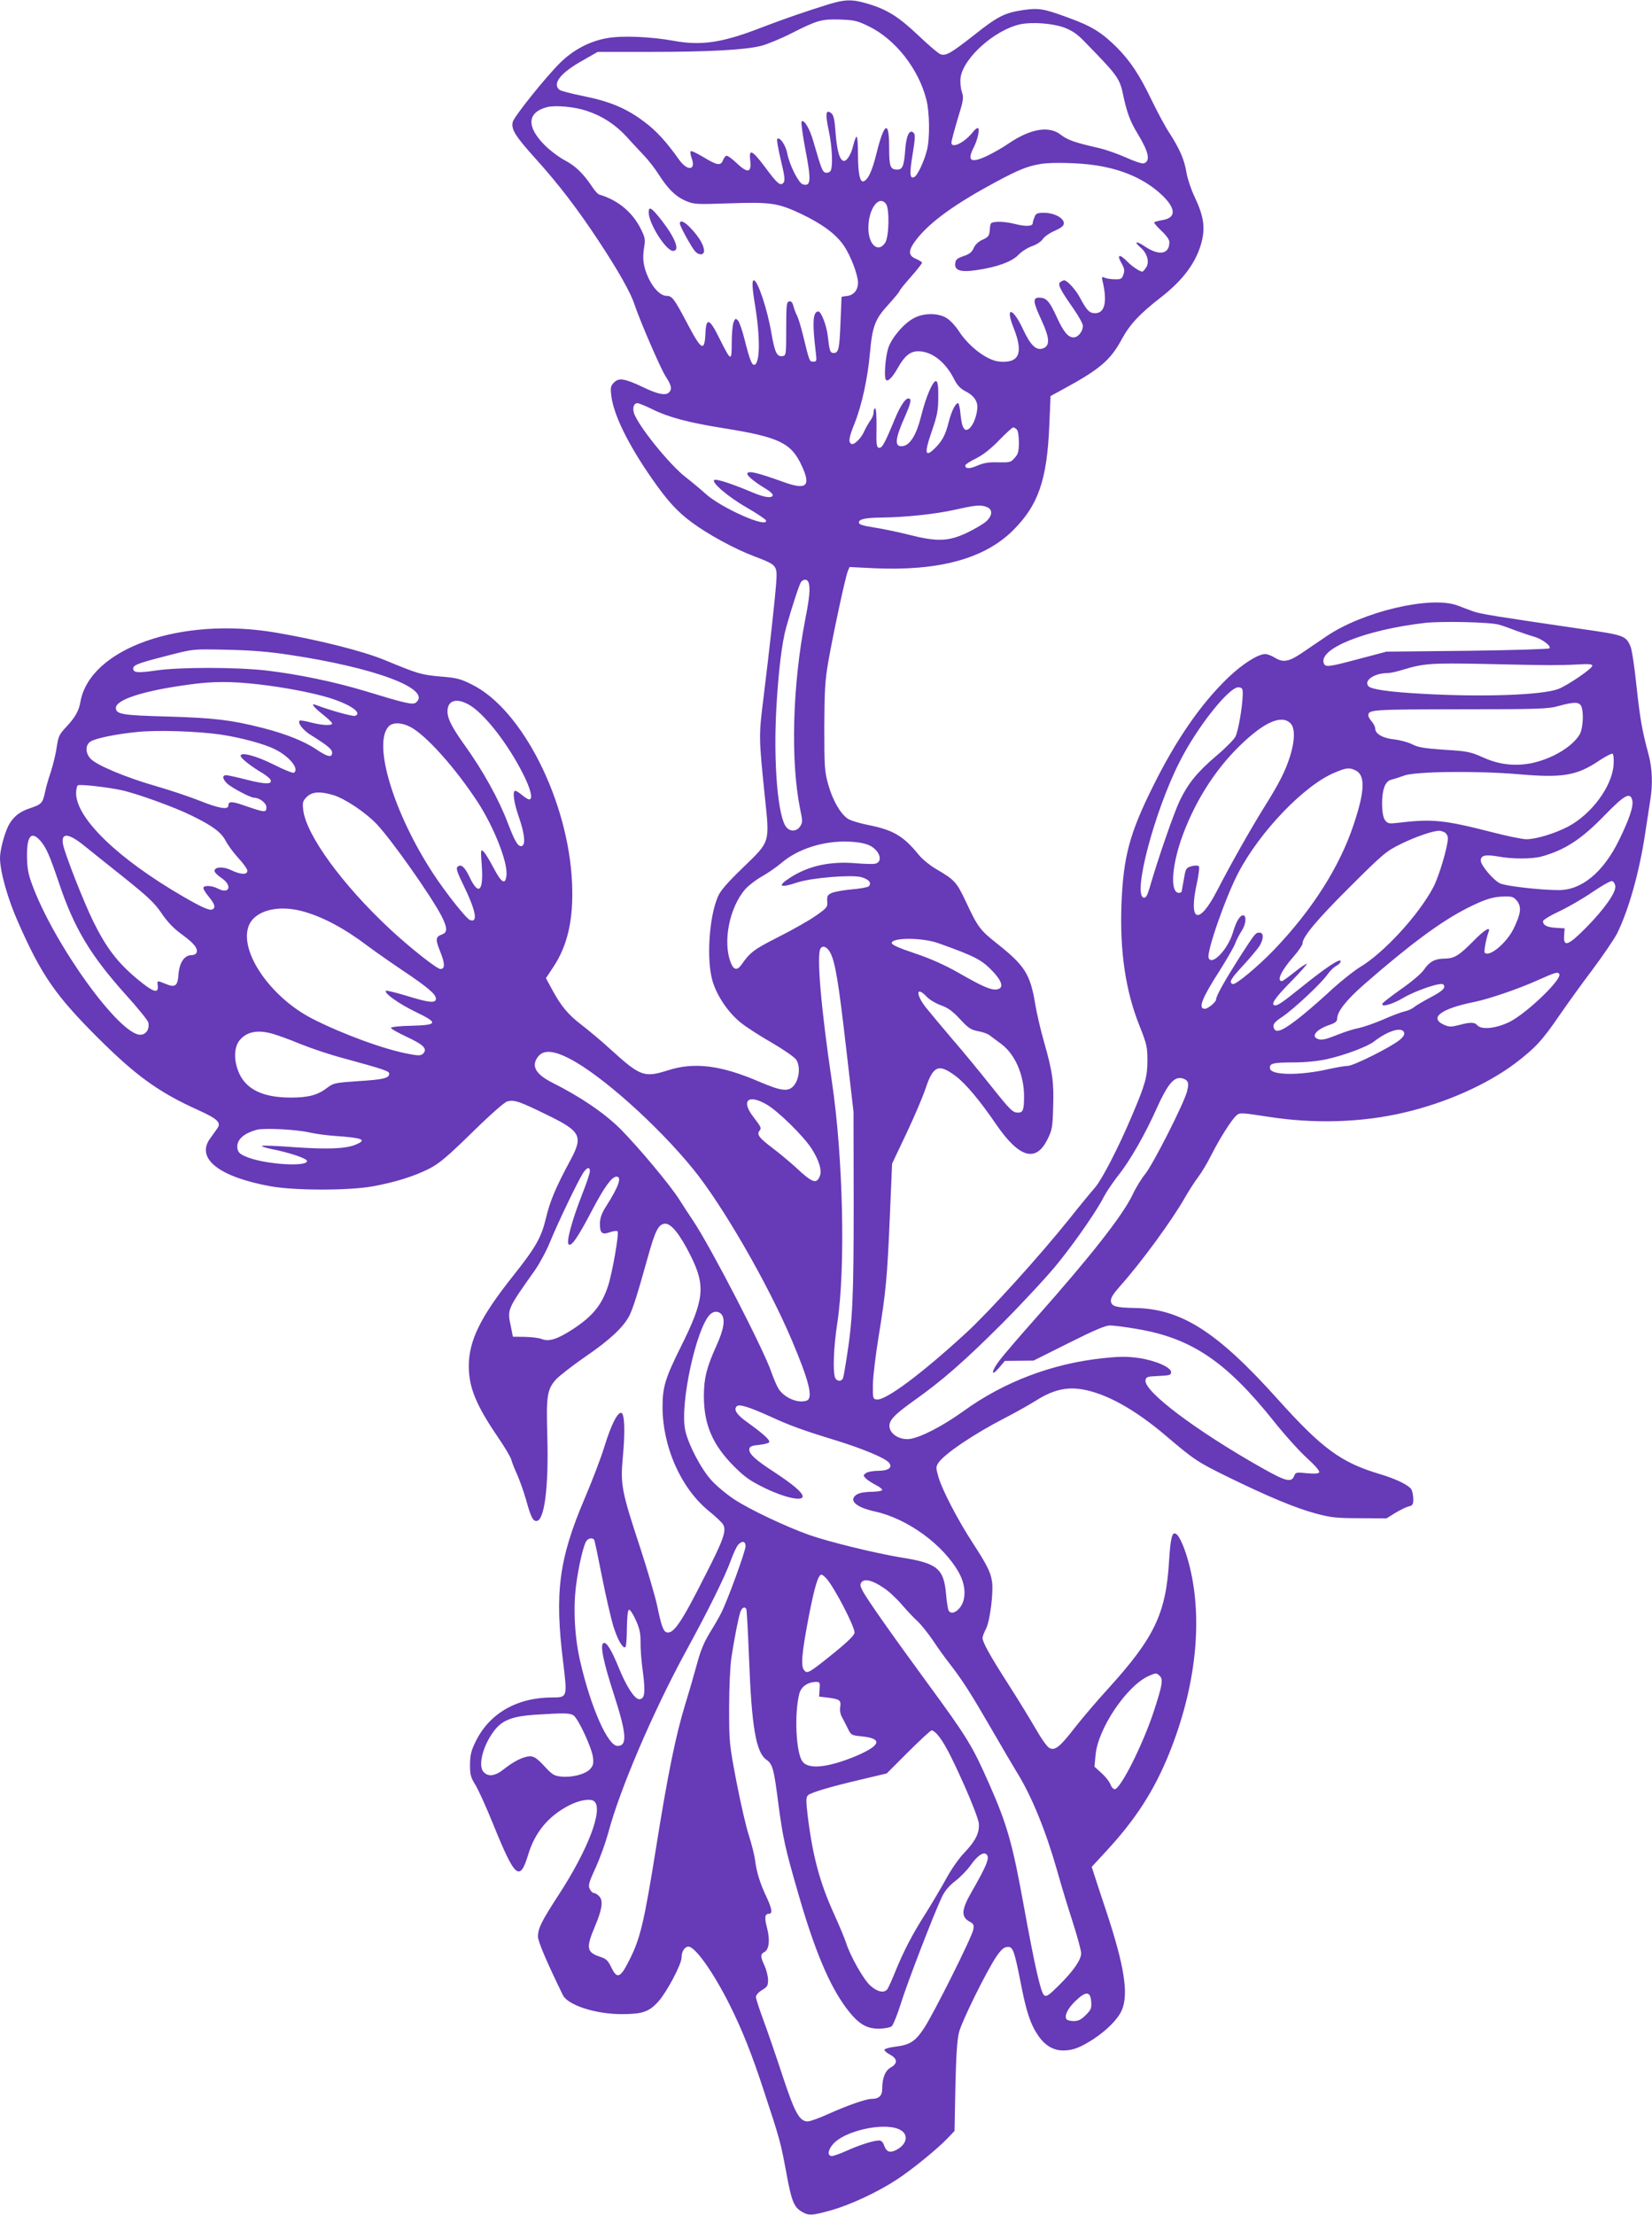 <?xml version="1.0" standalone="no"?>
<!DOCTYPE svg PUBLIC "-//W3C//DTD SVG 20010904//EN"
 "http://www.w3.org/TR/2001/REC-SVG-20010904/DTD/svg10.dtd">
<svg version="1.0" xmlns="http://www.w3.org/2000/svg"
 width="955pt" height="1280pt" viewBox="0 0 955 1280"
 preserveAspectRatio="xMidYMid meet">
<g transform="translate(0,1280) scale(0.1,-0.1)"
fill="#673ab7" stroke="none">
<path d="M4790 12775 c-135 -42 -263 -86 -390 -135 -224 -87 -345 -105 -505
-76 -130 24 -296 31 -383 16 -101 -17 -197 -67 -274 -143 -82 -81 -266 -310
-274 -342 -10 -42 14 -81 133 -213 132 -146 245 -294 366 -478 111 -168 182
-295 203 -358 33 -100 153 -377 183 -423 34 -52 38 -74 16 -93 -21 -17 -67 -7
-153 35 -100 47 -134 53 -162 25 -20 -20 -22 -29 -16 -78 13 -108 96 -279 234
-477 89 -128 146 -191 230 -253 94 -70 250 -155 362 -197 133 -51 134 -51 127
-155 -8 -104 -39 -384 -73 -660 -28 -224 -28 -227 7 -570 29 -275 33 -260
-127 -415 -90 -87 -130 -133 -144 -167 -52 -120 -67 -371 -30 -491 26 -85 91
-180 162 -237 31 -25 111 -77 178 -115 67 -39 131 -83 142 -98 25 -35 20 -106
-9 -146 -32 -43 -72 -39 -207 19 -219 94 -373 113 -523 65 -139 -44 -160 -37
-333 120 -52 48 -128 111 -168 142 -78 59 -120 110 -173 209 l-33 61 41 62
c84 125 119 277 110 486 -20 474 -287 1005 -579 1149 -66 33 -89 39 -179 46
-113 10 -131 15 -324 95 -129 53 -379 116 -630 159 -550 94 -1074 -91 -1130
-399 -9 -54 -30 -90 -82 -146 -40 -42 -46 -55 -55 -116 -5 -37 -21 -102 -34
-143 -14 -41 -29 -93 -33 -115 -14 -66 -20 -73 -85 -95 -65 -21 -102 -52 -129
-105 -23 -48 -47 -139 -47 -183 0 -79 45 -239 107 -377 133 -301 214 -418 457
-661 223 -222 353 -316 579 -418 117 -53 138 -74 112 -109 -8 -12 -27 -37 -40
-56 -85 -116 51 -223 351 -277 140 -25 451 -25 589 0 131 24 243 59 330 104
56 29 106 72 246 209 103 101 187 175 202 178 40 10 68 1 225 -76 199 -96 214
-124 142 -259 -87 -161 -121 -242 -144 -340 -27 -113 -58 -167 -191 -335 -187
-235 -255 -373 -255 -520 0 -122 42 -225 166 -407 41 -60 77 -120 80 -135 4
-15 20 -55 35 -88 14 -33 37 -96 49 -139 29 -104 40 -126 61 -126 46 0 71 193
63 485 -7 238 -2 275 51 334 19 20 94 79 168 130 141 96 221 171 255 237 21
42 49 130 107 339 42 151 61 189 97 193 36 4 87 -58 150 -184 88 -177 80 -254
-57 -529 -89 -179 -105 -231 -105 -345 0 -231 106 -470 266 -601 41 -33 79
-69 85 -81 19 -35 1 -87 -103 -290 -140 -278 -186 -345 -226 -331 -18 7 -30
41 -53 153 -11 52 -55 203 -98 335 -107 324 -115 365 -101 519 15 155 11 261
-10 261 -22 0 -57 -69 -96 -195 -19 -63 -71 -199 -115 -302 -148 -348 -174
-542 -123 -948 24 -199 24 -200 -64 -200 -203 0 -363 -92 -442 -254 -26 -52
-32 -77 -33 -133 0 -60 4 -74 31 -118 17 -27 63 -129 102 -225 128 -316 155
-339 204 -176 40 129 116 220 235 282 59 31 125 42 146 24 54 -45 -35 -279
-205 -540 -100 -154 -120 -194 -120 -242 0 -28 50 -146 144 -338 28 -58 189
-110 339 -110 121 0 159 13 213 73 49 55 134 215 134 254 0 35 18 63 40 63 39
0 145 -150 238 -336 72 -144 129 -286 200 -504 90 -272 96 -296 127 -463 30
-166 44 -200 87 -227 43 -26 60 -25 171 6 111 31 268 104 380 177 89 58 240
181 298 243 l37 39 5 255 c4 181 10 272 21 315 17 66 156 347 214 435 27 40
44 56 63 58 34 4 41 -13 79 -204 33 -172 57 -243 103 -310 39 -56 87 -84 143
-84 56 0 97 16 174 65 80 53 144 117 166 170 39 94 13 257 -91 570 -31 94 -63
189 -70 213 l-14 43 85 92 c171 185 276 349 363 564 155 384 196 772 117 1085
-24 95 -56 170 -77 183 -23 15 -32 -19 -41 -159 -18 -301 -85 -441 -351 -734
-65 -71 -150 -171 -190 -222 -88 -114 -117 -138 -149 -123 -14 6 -47 53 -82
114 -33 57 -104 173 -158 257 -104 162 -148 241 -148 266 0 9 9 32 20 53 23
45 45 216 34 277 -8 52 -31 96 -112 221 -83 127 -176 305 -197 379 -15 52 -15
59 -1 81 34 52 208 169 381 258 61 31 142 77 181 101 97 62 176 82 268 67 139
-23 305 -115 484 -267 166 -141 184 -153 357 -238 233 -114 395 -182 512 -213
85 -23 119 -27 253 -27 l155 -1 50 31 c28 17 62 34 78 38 23 5 27 11 27 42 0
19 -5 44 -10 55 -14 25 -87 61 -180 89 -227 67 -336 147 -594 434 -351 391
-558 523 -828 527 -107 2 -132 9 -136 39 -2 18 12 41 51 85 122 136 302 382
377 514 23 40 57 93 76 118 20 26 54 83 76 127 48 95 116 203 145 229 20 18
26 17 185 -7 266 -42 543 -33 784 24 242 56 479 162 642 284 117 89 157 132
259 281 42 61 126 178 188 260 62 83 126 177 143 210 67 136 128 351 162 575
11 74 25 163 30 196 15 93 12 181 -10 264 -39 145 -49 207 -70 398 -11 106
-26 207 -34 225 -26 63 -37 67 -283 102 -499 73 -588 87 -627 102 -23 8 -63
23 -91 34 -154 57 -547 -35 -758 -179 -40 -27 -103 -70 -140 -95 -77 -52 -109
-58 -159 -27 -18 11 -42 20 -54 20 -42 0 -131 -57 -213 -135 -158 -151 -303
-361 -436 -630 -135 -271 -171 -406 -182 -680 -10 -272 23 -501 105 -705 42
-106 45 -122 45 -200 0 -94 -13 -138 -89 -317 -78 -185 -174 -370 -213 -415
-21 -24 -89 -106 -150 -183 -174 -217 -464 -537 -596 -658 -259 -238 -466
-392 -517 -385 -22 3 -23 7 -22 88 1 47 16 171 33 275 42 258 50 341 65 695
l13 305 82 173 c45 95 95 212 111 260 45 135 76 147 176 72 57 -43 140 -142
234 -280 133 -193 229 -220 296 -83 26 52 29 70 32 184 5 145 -3 203 -53 379
-20 69 -42 165 -50 214 -29 175 -59 224 -219 351 -101 80 -113 96 -180 239
-57 121 -66 130 -180 197 -32 19 -75 54 -95 79 -88 108 -146 143 -291 172 -52
10 -106 27 -120 37 -43 30 -86 106 -111 193 -22 78 -24 99 -24 333 1 212 4
270 23 380 28 160 99 491 113 524 l10 24 142 -7 c374 -17 637 55 801 217 149
147 199 294 212 612 l7 166 66 36 c220 119 280 171 346 293 46 85 104 147 224
240 132 102 208 206 238 324 21 85 10 150 -41 258 -20 41 -41 104 -47 139 -12
75 -39 138 -98 229 -24 36 -69 120 -102 188 -72 150 -124 228 -203 308 -89 88
-146 123 -281 172 -144 53 -171 57 -266 43 -103 -16 -145 -38 -277 -143 -134
-105 -163 -122 -194 -112 -12 3 -69 52 -128 108 -115 109 -181 151 -296 185
-88 26 -129 25 -224 -4z m236 -129 c151 -75 284 -244 329 -421 19 -72 21 -223
4 -291 -16 -66 -56 -151 -75 -158 -25 -10 -27 20 -8 134 14 86 16 112 6 122
-24 24 -43 -14 -49 -98 -7 -92 -15 -114 -46 -114 -41 0 -47 17 -47 132 0 157
-29 141 -74 -42 -25 -100 -48 -149 -74 -158 -21 -7 -32 47 -32 154 0 57 -3
104 -8 104 -4 0 -13 -23 -20 -52 -11 -48 -35 -88 -53 -88 -23 0 -40 54 -48
155 -6 87 -12 111 -27 122 -30 22 -34 -4 -13 -102 20 -94 25 -210 10 -233 -5
-8 -17 -12 -27 -10 -19 3 -25 18 -73 184 -21 72 -53 125 -67 112 -4 -5 5 -70
19 -147 38 -195 36 -231 -13 -216 -24 8 -77 113 -89 179 -9 47 -43 97 -58 83
-4 -4 6 -59 21 -123 22 -89 25 -118 16 -129 -18 -22 -35 -9 -105 86 -77 103
-97 113 -88 41 8 -70 -14 -75 -76 -17 -26 25 -53 45 -60 45 -6 0 -16 -11 -21
-25 -13 -34 -33 -32 -112 16 -38 23 -72 39 -75 35 -4 -4 -1 -23 6 -42 25 -70
-26 -74 -74 -6 -73 103 -131 166 -199 217 -103 78 -198 118 -350 149 -71 14
-135 31 -142 37 -43 36 7 99 137 171 l84 48 300 0 c346 0 555 12 645 35 35 9
113 41 174 72 152 77 175 83 282 80 83 -3 99 -6 170 -41z m1128 -6 c44 -17 75
-38 115 -80 198 -203 204 -212 226 -319 20 -92 39 -144 80 -211 66 -109 77
-159 38 -174 -8 -4 -54 11 -102 33 -47 21 -120 47 -161 56 -137 31 -178 46
-216 75 -68 55 -176 37 -303 -49 -34 -24 -91 -56 -127 -73 -92 -43 -115 -28
-75 50 24 47 37 112 23 112 -6 0 -20 -12 -31 -27 -47 -58 -121 -94 -121 -57 0
8 16 69 36 136 34 110 36 123 24 158 -7 22 -10 57 -7 81 15 114 199 278 347
309 69 14 187 5 254 -20z m-2761 -481 c90 -30 165 -79 231 -151 31 -35 77 -83
100 -108 24 -25 60 -71 81 -104 56 -88 100 -131 157 -156 50 -21 59 -22 258
-15 234 8 277 2 409 -60 126 -60 205 -119 250 -186 40 -59 81 -169 81 -213 0
-41 -24 -71 -60 -76 l-35 -5 -6 -145 c-6 -157 -11 -180 -40 -180 -20 0 -24 11
-34 100 -7 60 -38 140 -54 140 -32 0 -36 -64 -15 -237 6 -49 5 -53 -14 -53
-23 0 -22 -2 -61 157 -11 45 -26 95 -34 110 -8 15 -17 41 -21 56 -5 20 -12 27
-24 25 -15 -3 -17 -20 -17 -158 0 -150 -1 -155 -21 -158 -33 -5 -45 20 -65
135 -23 136 -79 303 -101 303 -12 0 -10 -43 7 -145 30 -185 29 -332 -3 -343
-15 -5 -28 28 -58 147 -13 52 -30 101 -38 109 -14 14 -16 12 -26 -12 -5 -15
-10 -68 -10 -119 0 -109 -4 -107 -70 25 -58 119 -78 126 -82 31 -5 -108 -23
-98 -103 54 -77 146 -89 163 -121 163 -35 0 -78 43 -107 107 -29 66 -34 108
-23 176 7 41 5 55 -18 101 -49 100 -134 170 -243 202 -7 2 -25 22 -40 45 -52
77 -95 119 -157 152 -33 17 -86 57 -117 88 -107 107 -102 190 14 220 48 12
160 2 230 -22z m2938 -314 c163 -24 293 -83 390 -176 78 -76 78 -128 -1 -141
-23 -4 -45 -10 -48 -13 -3 -2 16 -24 41 -48 29 -27 47 -52 47 -66 0 -70 -58
-81 -139 -27 -53 36 -70 32 -26 -6 37 -32 51 -83 31 -113 -9 -14 -19 -25 -22
-25 -15 0 -62 32 -88 59 -43 45 -62 41 -34 -8 18 -32 21 -44 12 -68 -8 -25
-15 -28 -49 -27 -22 0 -49 4 -59 9 -17 7 -18 5 -12 -21 28 -118 13 -184 -43
-184 -33 0 -48 15 -87 88 -25 48 -75 102 -92 102 -4 0 -14 -4 -22 -10 -18 -11
-3 -42 75 -153 30 -43 55 -88 55 -100 0 -33 -28 -67 -54 -67 -32 0 -59 33
-100 124 -40 86 -57 105 -98 106 -39 0 -37 -24 13 -131 48 -105 50 -148 7
-163 -38 -13 -71 19 -113 109 -60 130 -107 138 -55 9 57 -144 33 -203 -80
-194 -72 5 -180 86 -240 181 -18 27 -48 59 -68 71 -49 30 -131 30 -188 0 -58
-30 -129 -113 -149 -173 -17 -52 -26 -172 -13 -185 12 -11 38 16 70 73 38 67
71 93 116 93 78 0 157 -61 207 -160 18 -36 36 -55 64 -70 47 -23 71 -55 71
-90 0 -42 -20 -100 -42 -122 -30 -30 -47 -6 -55 75 -3 37 -10 67 -14 67 -16 0
-38 -45 -55 -110 -18 -74 -39 -112 -83 -154 -54 -52 -58 -23 -15 100 32 93 38
122 38 198 1 63 -3 90 -12 93 -18 7 -60 -91 -88 -205 -26 -104 -63 -164 -104
-170 -51 -8 -48 38 12 172 29 66 36 92 28 100 -18 17 -52 -30 -89 -120 -57
-138 -72 -165 -90 -162 -14 3 -16 19 -14 116 1 64 -2 112 -8 112 -5 0 -9 -11
-9 -24 0 -13 -9 -34 -19 -47 -10 -14 -25 -40 -34 -59 -17 -42 -61 -85 -76 -75
-18 10 -13 39 20 120 41 103 76 264 88 405 14 154 29 196 107 280 35 39 64 74
64 78 0 4 29 41 65 81 36 41 65 78 65 82 0 5 -16 15 -35 23 -47 20 -46 50 5
115 80 101 222 203 456 329 136 73 187 93 264 105 61 10 223 6 311 -8z m-1210
-222 c22 -26 19 -191 -4 -226 -40 -61 -97 -12 -97 85 0 110 59 192 101 141z
m-1350 -1188 c89 -45 211 -78 414 -110 319 -51 389 -85 449 -215 55 -117 30
-143 -95 -99 -167 60 -219 72 -219 50 0 -12 47 -50 104 -84 26 -15 46 -33 43
-40 -6 -18 -48 -12 -119 18 -111 47 -199 76 -216 72 -30 -7 76 -99 188 -162
57 -33 105 -66 108 -72 16 -51 -261 72 -351 155 -29 26 -78 67 -109 91 -95 71
-287 310 -304 377 -8 31 1 54 21 54 8 0 47 -16 86 -35z m2107 -117 c7 -7 12
-39 12 -74 0 -52 -4 -68 -24 -90 -22 -26 -28 -27 -95 -26 -54 2 -84 -3 -121
-19 -46 -20 -70 -19 -70 1 0 6 28 24 63 41 41 21 86 56 133 105 40 41 76 74
81 74 5 0 14 -5 21 -12z m-174 -448 c37 -14 34 -51 -6 -86 -18 -15 -67 -43
-108 -63 -106 -50 -172 -53 -333 -12 -67 17 -160 36 -207 43 -62 10 -85 17
-85 28 0 20 36 28 135 29 138 2 308 20 420 45 120 27 149 30 184 16z m-1030
-436 c11 -29 6 -88 -19 -214 -74 -382 -86 -820 -29 -1098 14 -66 14 -75 0 -97
-19 -30 -56 -33 -79 -7 -50 55 -77 370 -59 690 12 212 32 379 57 467 34 121
76 249 86 262 15 18 36 17 43 -3z m3991 -244 c22 -6 67 -22 100 -35 33 -12 79
-28 102 -34 47 -13 103 -55 90 -68 -5 -4 -219 -11 -475 -14 l-467 -5 -159 -42
c-176 -47 -194 -49 -203 -26 -33 85 239 194 583 234 100 11 376 5 429 -10z
m-6995 -174 c498 -74 828 -198 735 -276 -18 -15 -61 -5 -290 65 -178 54 -389
98 -575 120 -176 20 -507 20 -639 0 -103 -15 -131 -13 -131 11 0 20 25 30 171
68 182 47 162 45 374 41 134 -3 239 -11 355 -29z m7285 -60 c44 0 118 1 165 4
62 4 85 2 85 -7 0 -17 -141 -113 -197 -135 -93 -35 -432 -47 -778 -28 -201 11
-304 26 -320 45 -27 33 36 75 111 75 15 0 56 9 91 20 118 36 164 39 468 33
162 -4 331 -7 375 -7z m-7460 -111 c148 -17 310 -48 405 -77 124 -38 197 -88
153 -105 -12 -5 -143 31 -230 64 -29 11 -9 -15 42 -55 30 -24 55 -47 55 -53 0
-14 -58 -11 -124 6 -33 9 -61 13 -64 10 -13 -12 20 -55 62 -81 98 -61 126 -84
126 -104 0 -30 -26 -25 -91 19 -71 48 -180 91 -314 125 -182 46 -279 57 -545
65 -264 7 -300 13 -300 50 0 48 162 100 425 135 135 19 245 19 400 1z m5689
-60 c-2 -75 -26 -210 -42 -242 -9 -17 -57 -66 -107 -108 -114 -97 -165 -160
-214 -260 -34 -70 -126 -335 -176 -508 -13 -44 -21 -57 -33 -55 -66 13 60 495
206 783 101 202 291 441 344 433 20 -3 23 -9 22 -43z m-4458 -67 c87 -59 213
-223 296 -387 46 -90 61 -151 37 -151 -6 0 -24 11 -41 25 -16 14 -34 25 -39
25 -18 0 -9 -68 21 -153 35 -102 40 -167 12 -167 -20 0 -38 33 -77 135 -50
133 -145 305 -250 450 -71 100 -97 149 -98 191 -2 71 59 85 139 32z m6414 3
c17 -33 12 -132 -9 -167 -44 -72 -162 -141 -280 -165 -96 -18 -184 -8 -276 33
-74 33 -91 37 -225 45 -116 8 -153 14 -187 32 -24 12 -70 24 -103 28 -65 6
-110 32 -110 62 0 10 -9 28 -20 41 -11 13 -20 28 -20 35 0 34 18 35 530 36
458 0 511 2 570 19 87 24 117 24 130 1z m-1680 -101 c27 -27 26 -97 -1 -186
-27 -88 -64 -161 -154 -304 -77 -124 -193 -329 -268 -475 -107 -207 -168 -186
-118 41 11 51 16 93 11 98 -6 5 -22 5 -42 0 -31 -9 -34 -13 -44 -74 -7 -36
-12 -68 -13 -72 -1 -5 -8 -8 -16 -8 -48 0 -44 136 10 299 72 212 194 409 346
555 138 134 238 177 289 126z m-5090 -20 c91 -46 261 -236 392 -436 92 -142
172 -342 166 -419 -5 -62 -28 -50 -74 38 -22 42 -48 85 -58 95 -17 16 -18 13
-11 -80 11 -149 -18 -177 -70 -68 -27 57 -47 76 -66 64 -15 -9 -11 -25 30
-109 72 -148 86 -220 38 -202 -22 8 -139 156 -212 267 -228 348 -351 750 -259
851 22 25 74 25 124 -1z m-1095 -45 c119 -18 256 -55 316 -86 84 -42 141 -114
108 -135 -6 -3 -57 17 -114 46 -106 54 -203 78 -193 49 5 -15 62 -60 127 -98
22 -14 43 -31 45 -38 11 -27 -30 -26 -134 0 -58 15 -113 27 -122 27 -25 0 -22
-22 5 -48 25 -24 135 -82 155 -82 32 0 72 -31 72 -55 0 -32 -8 -31 -114 5 -87
31 -106 31 -106 4 0 -25 -55 -16 -162 27 -57 23 -171 61 -253 85 -173 49 -350
123 -382 160 -31 34 -30 79 1 99 28 18 147 43 271 55 119 12 347 4 480 -15z
m8053 -175 c-9 -125 -127 -285 -263 -357 -77 -40 -185 -73 -241 -73 -23 0
-112 18 -196 40 -282 72 -347 79 -554 54 -46 -5 -53 -3 -68 17 -21 30 -22 146
-2 194 10 24 23 36 43 40 15 4 46 14 68 22 60 25 421 29 659 9 262 -23 342 -9
475 81 35 23 68 40 73 37 6 -4 8 -32 6 -64z m-1494 -31 c60 -27 57 -119 -9
-315 -81 -244 -239 -492 -460 -723 -90 -94 -222 -204 -238 -198 -25 8 -14 28
58 106 42 45 85 97 96 114 25 42 25 77 0 77 -23 0 -24 -1 -117 -145 -85 -134
-134 -221 -134 -241 0 -15 -47 -54 -65 -54 -41 0 -17 61 86 221 39 62 79 131
88 153 8 23 26 56 38 75 26 38 31 91 9 91 -19 0 -40 -36 -59 -100 -29 -97
-122 -194 -140 -146 -13 34 98 352 172 493 127 241 383 507 559 579 65 27 81
29 116 13z m-7134 -115 c92 -20 311 -99 411 -149 120 -59 168 -95 194 -145 13
-25 46 -70 74 -100 28 -30 51 -63 51 -72 0 -25 -39 -23 -93 3 -47 23 -97 20
-97 -5 0 -7 18 -25 40 -40 64 -42 48 -96 -19 -62 -33 18 -77 21 -85 7 -3 -5
10 -28 29 -51 36 -43 43 -64 24 -75 -15 -10 -60 10 -169 73 -377 218 -620 453
-620 598 0 23 5 44 11 46 19 6 168 -11 249 -28z m1227 -29 c66 -20 185 -99
249 -166 87 -91 320 -422 378 -536 33 -66 33 -91 2 -103 -39 -14 -40 -28 -11
-100 28 -69 28 -100 1 -100 -20 0 -175 122 -291 230 -276 257 -484 543 -502
688 -5 45 -3 53 20 76 31 31 77 34 154 11z m7509 -30 c8 -34 -17 -109 -77
-231 -91 -186 -217 -289 -349 -288 -106 0 -311 24 -339 39 -40 20 -111 105
-111 132 0 30 27 36 102 23 80 -15 193 -15 249 0 135 37 232 100 369 242 112
115 144 132 156 83z m-1085 -185 c10 -6 19 -21 19 -33 0 -50 -51 -221 -84
-284 -84 -160 -287 -381 -424 -462 -37 -23 -119 -88 -182 -147 -63 -58 -150
-133 -194 -165 -83 -63 -118 -72 -124 -32 -2 16 9 29 50 56 68 46 225 193 261
244 15 22 39 45 52 51 14 7 25 19 25 27 0 20 -85 -36 -220 -145 -115 -92 -141
-110 -157 -110 -32 0 -5 41 89 136 56 57 97 104 92 104 -6 0 -39 -22 -73 -50
-34 -27 -66 -50 -70 -50 -33 0 -4 61 68 143 28 32 51 66 51 75 0 38 83 137
276 329 193 192 206 203 295 247 83 40 177 73 217 75 7 1 22 -4 33 -9z m-8115
-52 c33 -40 51 -82 105 -241 87 -260 182 -418 383 -642 70 -77 129 -150 133
-163 9 -38 -12 -72 -46 -72 -122 0 -500 525 -626 870 -22 58 -28 94 -29 161
-1 121 26 150 80 87z m249 -24 c39 -31 144 -116 235 -188 136 -109 174 -145
214 -204 34 -50 69 -87 117 -122 70 -51 95 -81 85 -106 -3 -8 -16 -14 -29 -14
-41 0 -70 -43 -75 -110 -5 -69 -19 -80 -77 -55 -48 19 -47 20 -43 -12 5 -48
-26 -38 -121 41 -113 95 -177 179 -252 331 -58 119 -160 380 -174 442 -15 72
28 71 120 -3z m4542 0 c61 -30 80 -97 30 -106 -12 -2 -60 -1 -107 3 -148 13
-276 -14 -382 -83 -78 -50 -60 -62 41 -28 81 27 312 46 369 31 45 -12 63 -34
44 -53 -6 -6 -51 -14 -99 -18 -48 -4 -100 -14 -116 -21 -23 -11 -27 -18 -25
-48 3 -33 -1 -38 -67 -84 -38 -27 -136 -82 -217 -123 -140 -71 -161 -87 -211
-158 -24 -35 -45 -33 -61 7 -50 120 -10 323 83 429 18 20 60 53 94 72 34 19
85 54 113 78 97 83 246 130 391 124 53 -2 95 -10 120 -22z m4311 -235 c4 -37
-62 -131 -168 -239 -104 -105 -133 -116 -128 -47 l3 42 -50 3 c-52 3 -75 15
-75 38 0 8 42 33 93 57 52 24 138 74 192 111 54 37 105 66 114 64 9 -2 17 -15
19 -29z m-568 -86 c27 -35 22 -73 -20 -160 -41 -83 -140 -166 -167 -139 -6 6
8 82 22 119 15 37 -23 15 -90 -54 -82 -83 -109 -99 -167 -99 -54 -1 -85 -18
-117 -65 -15 -22 -72 -70 -131 -111 -58 -41 -107 -79 -109 -85 -7 -22 61 -2
121 34 71 42 217 92 231 78 18 -18 -1 -37 -75 -76 -40 -21 -82 -46 -93 -55
-11 -10 -36 -21 -55 -25 -19 -4 -75 -25 -124 -47 -49 -21 -112 -43 -140 -49
-28 -5 -78 -21 -111 -34 -83 -33 -102 -37 -125 -30 -44 14 -12 55 63 81 36 12
47 21 47 37 0 41 52 107 157 199 266 232 442 362 595 440 104 52 149 66 215
67 45 1 54 -3 73 -26z m-7026 -58 c118 -31 246 -99 383 -203 43 -32 133 -95
200 -140 145 -97 193 -138 193 -163 0 -28 -37 -25 -169 16 -63 19 -117 32
-120 29 -13 -13 78 -77 172 -122 133 -64 129 -76 -26 -80 -66 -1 -117 -7 -117
-12 0 -6 42 -29 93 -53 97 -45 119 -69 93 -96 -13 -12 -25 -13 -82 -2 -140 25
-387 116 -559 204 -243 125 -424 390 -367 537 34 86 164 122 306 85z m3681
-186 c218 -78 251 -96 319 -168 52 -57 59 -93 18 -99 -33 -5 -83 17 -219 95
-81 46 -161 82 -253 113 -93 31 -135 50 -135 60 0 33 179 32 270 -1z m-623
-59 c27 -57 46 -168 90 -552 l42 -363 1 -535 c0 -538 -6 -669 -41 -890 -8 -52
-17 -103 -20 -112 -8 -26 -41 -22 -48 5 -12 44 -6 178 14 309 49 316 34 962
-31 1398 -63 425 -89 731 -66 768 14 22 41 9 59 -28z m4212 -119 c18 -29 -186
-225 -286 -276 -79 -39 -164 -48 -188 -20 -15 18 -40 19 -106 1 -43 -11 -56
-11 -83 0 -94 40 -23 95 174 134 86 18 253 75 364 125 103 46 117 50 125 36z
m-3657 -131 c15 -17 53 -39 83 -50 42 -15 68 -35 110 -80 47 -51 62 -61 102
-69 26 -4 56 -15 66 -22 11 -8 42 -31 71 -53 79 -59 131 -179 131 -302 0 -77
-6 -94 -34 -94 -32 0 -43 11 -162 160 -59 74 -157 194 -219 265 -61 72 -130
154 -153 183 -60 77 -56 126 5 62z m2760 -207 c4 -11 -4 -25 -26 -43 -49 -41
-267 -150 -300 -150 -16 0 -67 -9 -113 -19 -161 -37 -329 -36 -336 3 -6 30 16
36 133 36 70 0 141 7 196 19 100 22 236 73 272 102 80 62 161 87 174 52z
m-6542 -7 c28 -8 101 -34 163 -60 62 -25 172 -62 245 -81 237 -65 267 -75 267
-90 0 -26 -34 -34 -178 -43 -131 -9 -144 -11 -177 -36 -58 -45 -111 -59 -215
-59 -156 0 -253 45 -296 137 -34 73 -33 154 2 195 41 49 103 61 189 37z m1719
-145 c182 -94 505 -382 712 -636 169 -207 431 -660 570 -987 101 -238 126
-337 88 -352 -49 -19 -131 16 -164 69 -10 16 -28 59 -40 93 -42 127 -348 719
-451 874 -24 36 -61 92 -81 124 -52 83 -235 302 -342 410 -93 92 -229 185
-395 268 -96 49 -122 97 -80 150 31 40 89 36 183 -13z m3567 -127 c10 -12 10
-25 1 -62 -18 -69 -195 -419 -242 -477 -22 -27 -55 -81 -73 -120 -58 -121
-244 -357 -556 -709 -97 -109 -193 -221 -213 -248 -49 -64 -51 -99 -3 -43 l34
40 83 1 83 1 202 101 c150 75 213 102 240 102 21 0 90 -9 154 -20 317 -53 517
-188 794 -535 61 -77 147 -172 190 -211 48 -44 75 -75 71 -83 -5 -8 -27 -9
-72 -5 -57 6 -64 5 -71 -12 -16 -44 -45 -38 -187 42 -379 214 -683 442 -674
507 3 20 9 22 76 25 63 3 72 5 72 22 0 28 -91 68 -188 82 -65 9 -111 9 -203
-1 -293 -30 -574 -136 -809 -306 -121 -87 -247 -152 -311 -161 -56 -7 -112 26
-117 70 -4 36 26 69 138 149 166 117 298 233 516 451 121 122 267 279 324 351
106 132 224 304 265 385 13 25 48 76 78 115 68 84 158 242 223 388 58 129 94
177 134 177 15 0 33 -7 41 -16z m-2431 -136 c67 -38 215 -183 263 -258 42 -67
59 -123 47 -155 -19 -50 -43 -42 -138 47 -35 32 -96 83 -137 114 -77 58 -92
78 -74 100 12 15 9 20 -38 82 -70 92 -28 130 77 70z m-2640 -163 c36 -8 103
-17 150 -20 158 -11 184 -22 116 -50 -57 -24 -160 -28 -351 -15 -102 8 -188
11 -191 8 -3 -4 21 -11 53 -18 107 -21 208 -55 208 -70 0 -34 -231 -20 -339
20 -43 16 -57 27 -62 46 -13 51 29 93 111 115 42 11 227 2 305 -16z m1620
-224 c0 -11 -20 -71 -45 -134 -59 -151 -92 -274 -78 -288 16 -16 55 42 137
199 70 133 113 192 140 192 33 0 12 -59 -63 -176 -23 -36 -32 -64 -33 -93 -1
-57 12 -69 58 -52 20 7 40 9 44 5 10 -10 -30 -239 -55 -316 -37 -111 -88 -174
-204 -250 -88 -57 -137 -73 -178 -57 -15 7 -59 12 -98 13 l-70 1 -12 60 c-21
99 -23 95 142 328 26 38 66 112 87 165 44 107 155 339 187 390 23 36 41 42 41
13z m761 -827 c23 -28 13 -88 -29 -180 -57 -126 -73 -190 -73 -292 0 -164 50
-281 172 -404 64 -64 93 -85 181 -128 113 -55 218 -78 218 -48 0 22 -55 69
-165 141 -112 73 -148 107 -143 134 2 14 15 19 57 23 30 3 56 10 58 16 4 13
-36 49 -125 113 -62 44 -83 74 -63 94 14 14 69 -3 191 -58 115 -53 188 -80
385 -140 160 -50 281 -101 304 -128 23 -28 -3 -47 -63 -47 -29 0 -60 -6 -70
-13 -17 -13 -17 -14 -1 -31 9 -9 35 -26 56 -37 21 -10 39 -24 39 -29 0 -6 -24
-10 -52 -11 -68 -1 -98 -10 -112 -32 -18 -30 30 -62 121 -82 190 -41 399 -194
488 -357 38 -70 41 -148 7 -195 -24 -33 -55 -43 -68 -21 -4 6 -11 49 -15 95
-13 148 -50 179 -259 212 -147 24 -418 90 -534 131 -135 48 -346 148 -433 206
-45 30 -105 80 -133 112 -60 67 -136 214 -150 292 -29 153 65 583 144 663 22
21 49 22 67 1z m-736 -1303 c3 -5 23 -101 45 -213 22 -112 52 -240 65 -284 25
-81 57 -136 71 -122 4 5 8 54 8 110 1 64 5 103 12 105 6 2 24 -25 39 -59 23
-50 28 -77 28 -128 -1 -36 5 -115 14 -177 15 -115 10 -153 -22 -153 -26 0 -74
74 -116 177 -44 109 -74 157 -91 147 -20 -12 0 -108 61 -297 74 -228 78 -297
21 -297 -56 0 -154 221 -215 485 -33 139 -42 308 -25 441 14 111 44 240 61
260 13 16 35 18 44 5z m875 -37 c0 -27 -104 -314 -141 -386 -12 -24 -42 -76
-67 -116 -32 -53 -53 -103 -72 -175 -15 -56 -46 -163 -69 -237 -54 -177 -100
-399 -167 -820 -69 -430 -91 -528 -152 -650 -56 -113 -74 -121 -109 -48 -18
37 -29 48 -60 58 -83 27 -87 51 -33 179 40 94 48 146 25 171 -10 11 -24 20
-32 20 -7 0 -18 11 -24 24 -10 20 -4 39 35 124 25 55 57 144 72 199 65 247
257 696 446 1044 132 241 230 440 262 529 15 41 34 83 43 92 23 26 43 22 43
-8z m467 -186 c46 -51 163 -276 163 -313 0 -14 -37 -51 -117 -116 -145 -117
-156 -124 -174 -102 -21 24 -14 99 26 309 34 175 55 244 74 244 4 0 17 -10 28
-22z m329 -53 c29 -18 76 -62 105 -96 30 -34 71 -79 93 -98 21 -20 61 -70 89
-111 27 -41 71 -102 97 -135 75 -97 122 -171 238 -371 60 -104 128 -220 152
-259 84 -135 166 -337 231 -565 22 -80 63 -214 90 -297 27 -84 49 -166 49
-181 0 -38 -45 -103 -129 -186 -58 -58 -72 -67 -85 -57 -20 17 -54 167 -121
535 -62 342 -94 454 -196 685 -99 224 -126 268 -359 586 -208 284 -351 487
-374 533 -14 27 -15 36 -5 49 18 21 63 10 125 -32z m-792 -123 c3 -5 10 -132
16 -283 15 -399 40 -547 101 -589 36 -26 43 -54 68 -250 27 -204 40 -263 117
-528 94 -326 179 -527 277 -658 67 -89 115 -119 188 -118 32 0 65 7 74 14 8 7
32 65 52 129 36 117 192 522 238 618 17 36 41 64 77 92 29 22 69 63 88 90 37
53 71 78 89 67 26 -16 11 -57 -83 -221 -57 -99 -61 -141 -15 -168 28 -15 31
-21 25 -50 -8 -43 -228 -483 -284 -568 -51 -77 -82 -97 -166 -107 -33 -4 -61
-12 -63 -17 -2 -6 13 -19 32 -29 44 -24 45 -51 5 -74 -33 -18 -50 -61 -50
-124 0 -40 -19 -58 -63 -58 -31 0 -140 -38 -253 -89 -51 -23 -102 -41 -114
-41 -48 0 -74 46 -145 260 -37 113 -87 258 -111 323 -24 65 -44 126 -44 136 0
11 15 28 35 40 30 18 35 25 35 58 0 21 -9 58 -20 82 -25 54 -25 68 -1 80 27
15 33 68 16 136 -17 63 -14 85 10 85 22 0 18 28 -13 95 -38 79 -59 148 -67
215 -4 30 -20 93 -35 140 -16 47 -48 186 -72 310 -42 220 -43 230 -43 430 0
117 6 242 13 290 17 111 42 239 53 267 9 23 24 30 33 15z m2391 -388 c20 -21
14 -54 -36 -207 -63 -191 -192 -447 -225 -447 -8 0 -19 12 -25 28 -5 15 -28
44 -51 65 l-41 37 6 65 c12 153 181 404 309 460 42 18 43 18 63 -1z m-1967
-76 l-3 -43 52 -6 c68 -9 76 -15 70 -54 -3 -19 1 -42 9 -56 7 -13 23 -43 34
-66 20 -41 21 -42 85 -48 120 -13 106 -53 -38 -114 -162 -67 -274 -78 -308
-31 -38 51 -48 278 -18 393 11 40 48 66 97 67 21 0 23 -4 20 -42z m-1422 -152
c28 -20 105 -187 112 -242 4 -37 1 -49 -18 -69 -27 -29 -106 -49 -167 -42 -40
4 -52 12 -97 61 -41 44 -59 56 -82 56 -37 0 -96 -30 -152 -75 -50 -40 -90 -45
-117 -15 -35 38 1 166 70 248 43 52 104 74 224 82 174 11 205 11 227 -4z
m2101 -108 c37 -41 79 -120 158 -297 43 -96 80 -193 83 -216 6 -56 -18 -104
-85 -174 -30 -31 -75 -96 -102 -146 -27 -49 -80 -139 -118 -200 -80 -125 -129
-220 -179 -343 -19 -47 -39 -91 -45 -99 -20 -23 -58 -14 -98 22 -40 36 -117
173 -141 250 -7 22 -36 92 -65 156 -86 188 -127 341 -156 577 -10 87 -10 105
2 117 17 16 131 50 320 94 l135 32 124 124 c69 69 130 125 136 125 6 0 20 -10
31 -22z m891 -1546 c3 -38 -1 -47 -31 -77 -27 -27 -43 -35 -70 -35 -20 0 -39
5 -42 11 -13 21 7 61 52 105 60 58 87 57 91 -4z m-1114 -736 c61 -25 54 -86
-13 -121 -37 -19 -57 -11 -70 26 -6 18 -17 29 -28 29 -33 0 -117 -27 -187 -59
-38 -17 -77 -31 -87 -31 -27 0 -24 33 6 68 64 76 285 127 379 88z"/>
<path d="M3750 11573 c0 -65 100 -223 141 -223 41 0 14 72 -65 175 -59 75 -76
86 -76 48z"/>
<path d="M3930 11508 c0 -14 67 -137 88 -160 21 -25 52 -23 52 2 0 31 -26 76
-72 126 -39 43 -68 56 -68 32z"/>
<path d="M5980 11544 c-6 -14 -10 -29 -10 -34 0 -18 -41 -20 -100 -5 -34 9
-81 15 -103 13 -41 -3 -42 -4 -45 -44 -3 -37 -7 -43 -41 -59 -24 -10 -43 -28
-52 -48 -10 -24 -25 -36 -59 -47 -37 -13 -46 -20 -48 -43 -5 -40 33 -52 123
-38 118 17 206 49 242 88 18 19 53 41 78 50 26 9 53 26 63 41 9 14 40 36 69
48 39 18 53 29 53 44 0 30 -56 60 -113 60 -42 0 -49 -3 -57 -26z"/>
</g>
</svg>
